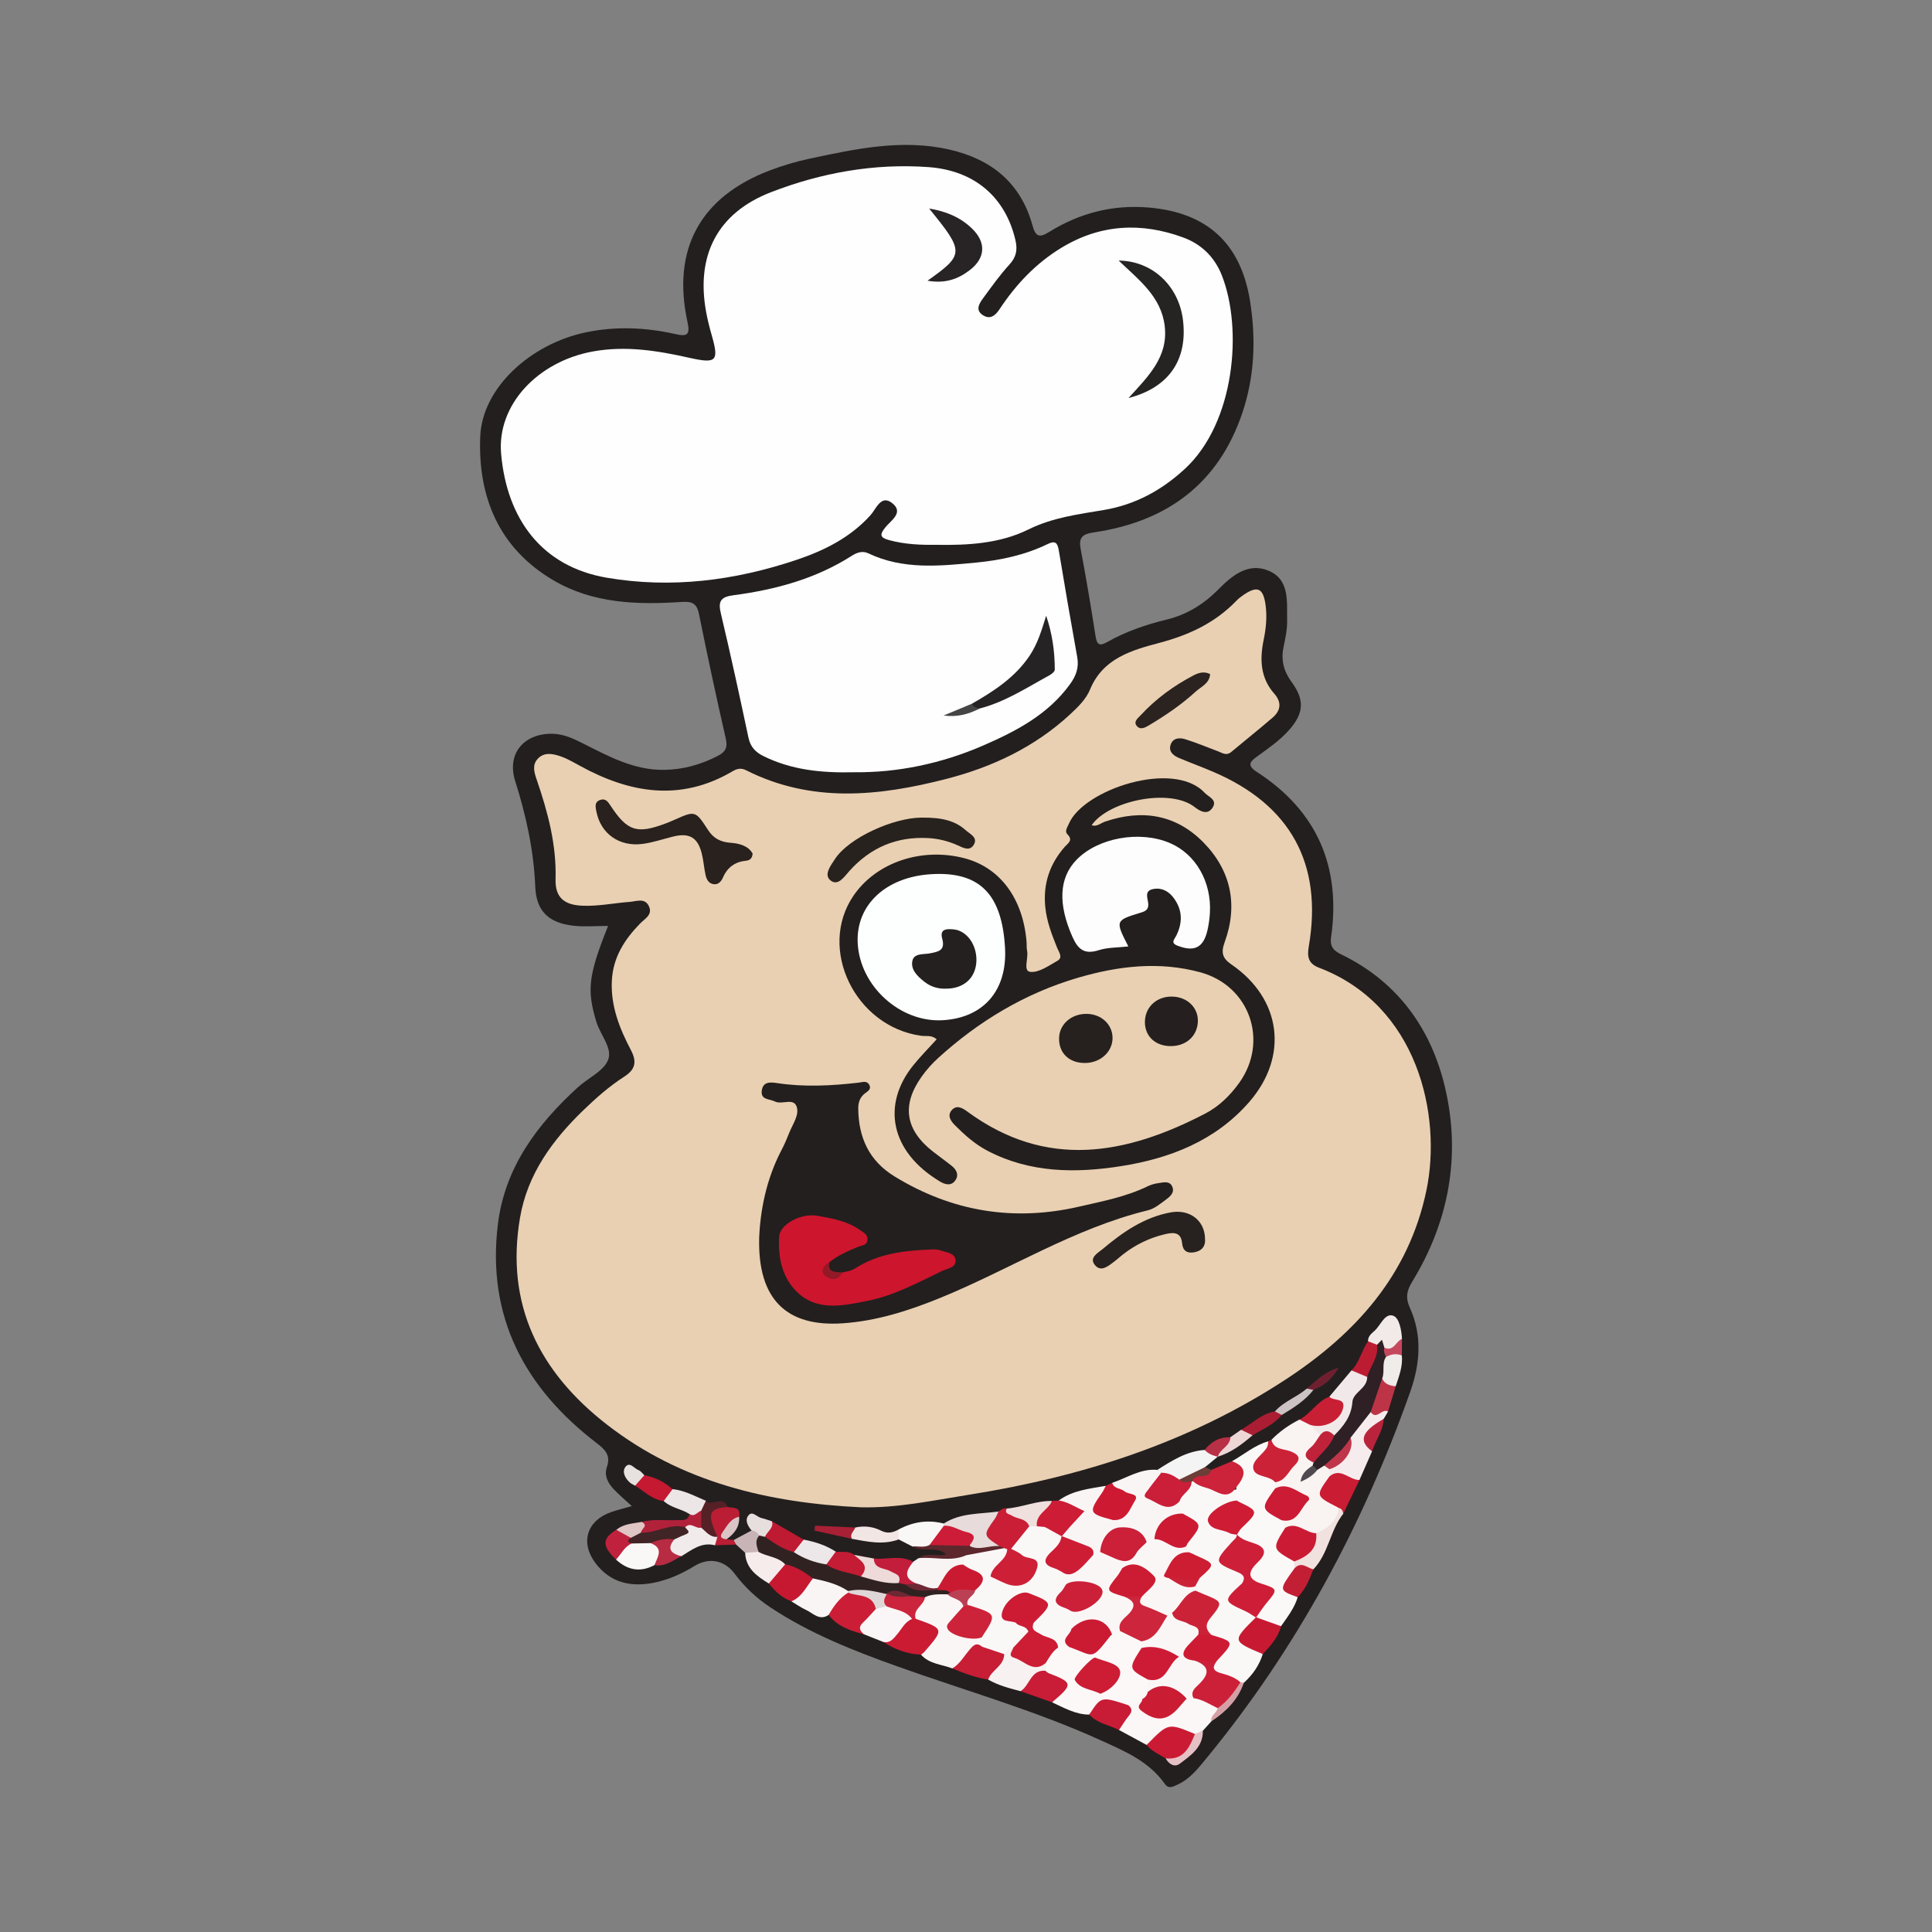 <?xml version="1.0" encoding="utf-8"?>
<!-- Generator: Adobe Illustrator 17.0.0, SVG Export Plug-In . SVG Version: 6.00 Build 0)  -->
<!DOCTYPE svg PUBLIC "-//W3C//DTD SVG 1.1//EN" "http://www.w3.org/Graphics/SVG/1.1/DTD/svg11.dtd">
<svg version="1.1" id="Layer_1" xmlns="http://www.w3.org/2000/svg" xmlns:xlink="http://www.w3.org/1999/xlink" x="0px" y="0px"
	 width="200px" height="200px" viewBox="0 0 200 200" enable-background="new 0 0 200 200" xml:space="preserve">

<rect x="0" y="0" width="200" height="200" fill="#808080" stroke="none"/>

<g>
	<path fill="#231F1F" d="M65.4,155.909c-0.796-0.739-1.381-1.224-1.895-1.775c-0.585-0.626-0.98-1.394-0.681-2.257
		c0.404-1.167-0.112-1.766-1.009-2.451c-7.475-5.707-11.443-13.073-10.276-22.674c0.714-5.878,4.043-10.33,8.281-14.196
		c1.05-0.958,2.636-1.648,3.123-2.817c0.504-1.209-0.795-2.595-1.203-3.942c-0.997-3.291-0.858-4.781,1.21-9.947
		c-1.24,0-2.434,0.11-3.6-0.022c-2.539-0.287-3.837-1.498-3.94-4.03c-0.154-3.771-0.947-7.371-2.079-10.952
		c-0.887-2.807,0.865-4.909,3.813-4.888c1.2,0.009,2.221,0.505,3.256,1.026c2.645,1.332,5.249,2.757,8.361,2.711
		c1.975-0.029,3.774-0.541,5.516-1.429c0.816-0.416,1.072-0.861,0.856-1.808c-0.979-4.279-1.899-8.572-2.769-12.875
		c-0.225-1.112-0.7-1.345-1.802-1.271c-4.592,0.309-9.179,0.168-13.276-2.241c-5.643-3.319-7.828-8.643-7.572-14.892
		c0.205-5.006,5.186-9.596,10.999-10.789c3.064-0.628,6.126-0.498,9.155,0.183c1.283,0.288,1.596,0.125,1.292-1.285
		c-1.619-7.51,1.344-12.911,8.521-15.644c1.329-0.506,2.71-0.917,4.1-1.213c4.782-1.02,9.574-2.069,14.497-0.948
		c4.364,0.994,7.411,3.466,8.616,7.888c0.31,1.138,0.72,1.255,1.69,0.653c3.168-1.968,6.612-2.864,10.364-2.538
		c6.038,0.524,9.515,3.728,10.462,9.711c0.619,3.911,0.465,7.788-0.804,11.55c-2.488,7.376-7.861,11.268-15.39,12.367
		c-1.25,0.182-1.564,0.579-1.336,1.775c0.564,2.964,1.06,5.942,1.525,8.924c0.14,0.897,0.367,1.132,1.232,0.641
		c1.919-1.09,3.996-1.794,6.139-2.317c2.081-0.508,3.832-1.584,5.335-3.109c1.431-1.451,3.103-2.828,5.209-1.95
		c2.233,0.931,1.881,3.249,1.924,5.189c0.02,0.92-0.2,1.854-0.382,2.767c-0.264,1.329,0.045,2.479,0.842,3.563
		c1.373,1.867,1.274,3.253-0.277,4.995c-0.959,1.077-2.142,1.884-3.297,2.721c-0.773,0.56-1.05,0.932,0,1.612
		c6.22,4.03,8.7,9.804,7.665,17.087c-0.158,1.11,0.374,1.459,1.161,1.845c5.789,2.839,9.227,7.706,10.639,13.741
		c1.647,7.04,0.405,13.858-3.408,20.089c-0.572,0.935-0.705,1.663-0.232,2.708c1.292,2.855,1.053,5.799,0.034,8.678
		c-4.895,13.827-11.75,26.57-21.087,37.929c-0.868,1.056-1.714,2.162-3.017,2.746c-0.442,0.198-0.899,0.493-1.308-0.088
		c-1.664-2.365-4.245-3.423-6.726-4.548c-6.758-3.066-13.903-5.088-20.875-7.578c-4.606-1.644-9.147-3.428-13.252-6.155
		c-1.435-0.954-2.659-2.114-3.69-3.49c-1.034-1.38-2.635-1.701-4.152-0.771c-1.326,0.813-2.728,1.442-4.244,1.736
		c-2.379,0.461-4.497-0.027-6.02-2.073c-1.571-2.112-0.855-4.378,1.632-5.245C63.862,156.32,64.497,156.169,65.4,155.909z"/>
	<path fill="#E9D0B2" d="M89.157,156.037c-9.551-0.448-18.594-2.564-26.322-8.559c-6.984-5.419-10.544-12.41-9.002-21.425
		c0.772-4.514,3.364-8.047,6.588-11.154c1.305-1.257,2.667-2.459,4.195-3.442c1.119-0.72,1.356-1.491,0.7-2.742
		c-1.175-2.24-2.114-4.571-1.977-7.21c0.126-2.416,1.316-4.25,2.923-5.902c0.481-0.495,1.289-0.879,0.938-1.732
		c-0.402-0.977-1.312-0.561-2.032-0.507c-1.64,0.123-3.261,0.468-4.92,0.393c-1.86-0.084-2.791-0.867-2.737-2.746
		c0.103-3.589-0.806-6.953-1.948-10.29c-0.252-0.735-0.51-1.521,0.11-2.179c0.665-0.707,1.541-0.52,2.317-0.261
		c0.719,0.24,1.39,0.639,2.061,1.006c5.174,2.837,10.413,3.722,15.791,0.551c0.461-0.272,0.882-0.361,1.389-0.105
		c6.768,3.421,13.732,2.699,20.72,0.903c4.796-1.233,9.177-3.305,12.851-6.711c0.813-0.753,1.63-1.557,2.044-2.559
		c1.341-3.244,4.352-4.067,7.21-4.828c3.07-0.817,5.758-2.08,7.955-4.369c0.189-0.197,0.409-0.367,0.633-0.524
		c1.509-1.057,2.122-0.803,2.367,0.987c0.166,1.211,0.05,2.406-0.197,3.599c-0.416,2.013-0.352,3.941,1.107,5.59
		c0.77,0.87,0.668,1.729-0.166,2.451c-1.409,1.221-2.874,2.378-4.303,3.576c-0.499,0.419-0.921,0.093-1.37-0.076
		c-1.127-0.425-2.242-0.893-3.39-1.25c-0.587-0.183-1.291-0.134-1.517,0.589c-0.223,0.716,0.308,1.117,0.9,1.365
		c1.163,0.487,2.347,0.925,3.507,1.419c8.006,3.414,11.372,9.527,9.903,18.076c-0.186,1.08-0.049,1.786,1.064,2.209
		c10.205,3.883,12.739,15.255,11.111,23.053c-1.829,8.758-7.333,14.828-14.534,19.548c-9.998,6.553-21.128,10.1-32.854,11.958
		C96.591,155.321,92.933,156.119,89.157,156.037z"/>
	<path fill="#FEFEFE" d="M96.938,56.4c-1.65,0.021-3.283-0.047-4.896-0.486c-0.942-0.256-1.005-0.548-0.41-1.3
		c0.577-0.729,1.988-1.552,0.715-2.542c-1.151-0.895-1.64,0.601-2.236,1.261c-2.095,2.32-4.77,3.654-7.661,4.625
		c-6.396,2.15-12.957,2.983-19.628,1.848c-6.752-1.149-10.354-6.104-10.947-12.829c-0.447-5.071,3.8-9.574,9.543-10.602
		c3.383-0.606,6.665-0.071,9.946,0.665c2.816,0.631,3.084,0.352,2.309-2.354c-0.226-0.789-0.428-1.588-0.576-2.394
		c-1.071-5.844,1.163-10.248,6.713-12.395c5.206-2.015,10.677-3.002,16.29-2.599c4.813,0.345,7.984,3.136,9.015,7.553
		c0.235,1.007,0.096,1.754-0.626,2.542c-0.997,1.088-1.859,2.304-2.732,3.499c-0.385,0.528-0.813,1.192-0.036,1.716
		c0.783,0.528,1.329,0.039,1.763-0.617c1.688-2.55,3.743-4.729,6.374-6.331c4.04-2.461,8.289-2.679,12.649-1.068
		c1.873,0.692,3.235,2.023,3.983,3.931c2.174,5.548,1.335,15.221-3.808,19.991c-2.408,2.233-5.163,3.73-8.38,4.274
		c-2.685,0.454-5.323,0.776-7.867,2.033C103.516,56.265,100.205,56.459,96.938,56.4z"/>
	<path fill="#FEFEFE" d="M88.392,79.943c-3.375,0.083-6.453-0.241-9.346-1.664c-0.856-0.421-1.364-0.965-1.569-1.932
		c-0.908-4.288-1.839-8.572-2.853-12.836c-0.306-1.286-0.017-1.719,1.32-1.895c4.324-0.569,8.488-1.694,12.222-4.075
		c0.52-0.332,1.101-0.556,1.714-0.264c3.594,1.715,7.37,1.324,11.138,0.964c2.579-0.246,5.096-0.783,7.443-1.925
		c0.833-0.405,1.025-0.069,1.152,0.7c0.608,3.677,1.243,7.35,1.903,11.017c0.19,1.057-0.112,1.907-0.722,2.757
		c-2.277,3.169-5.586,4.894-9.016,6.385C97.456,79.054,92.908,79.995,88.392,79.943z"/>
	<path fill="#FAF8F7" d="M130.721,171.228c-0.366,1.182-1.054,2.152-1.961,2.977c-0.128,0.105-0.275,0.152-0.44,0.141
		c-0.73-0.208-1.383-0.603-2.093-0.864c-0.944-0.347-1.132-0.922-0.467-1.718c1.048-1.477,1.048-1.477-0.466-2.347
		c-0.656-0.505-0.921-1.187-0.374-1.836c1.038-1.231,0.649-1.875-0.732-2.275c-0.263-0.076-0.471-0.267-0.607-0.518
		c-0.055-0.149-0.081-0.302-0.083-0.461c0.033-0.402,0.194-0.757,0.397-1.096c1.66-1.571-0.37-1.695-0.943-2.389
		c-0.215-0.234-0.366-0.497-0.38-0.823c0.012-0.162,0.041-0.326,0.128-0.463c1.018-1.617,1.019-1.616-0.484-2.741
		c-0.328-0.379-0.467-0.817-0.407-1.316c0.217-0.875,0.805-1.495,1.441-2.081c0.132-0.087,0.278-0.132,0.436-0.138
		c1.473,0.453,2.904,1.121,4.514,0.891c0.206,0.374,0.206,0.753,0.03,1.137c-0.534,0.633-1.485,0.51-2.038,1.212
		c-0.598,0.758-0.619,1.165,0.352,1.495c0.505,0.172,1.05,0.254,1.505,0.566c0.102,0.118,0.163,0.254,0.188,0.407
		c-0.023,0.668-0.514,1.059-0.916,1.488c-0.8,0.852-0.635,1.375,0.465,1.748c0.818,0.277,1.806,0.554,1.074,1.801
		c-1.333,1.537-1.334,1.538,0.52,2.528c0.294,0.157,0.563,0.34,0.736,0.637c0.05,0.147,0.059,0.297,0.029,0.45
		c-0.082,0.204-0.209,0.379-0.35,0.545c-1.197,1.405-1.196,1.405,0.423,2.433C130.449,170.766,130.644,170.948,130.721,171.228z"/>
	<path fill="#FBF9F8" d="M128.036,158.838l0.016,0.035c-0.145-0.183-0.22-0.448-0.05-0.574c1.321-0.982,1.164-1.96,0.043-2.964
		c-0.022-0.46-0.044-0.92-0.066-1.38c0.135-0.943,0.177-1.871-0.442-2.691c1.25-0.695,2.348-1.664,3.759-2.065
		c0.531,0.662-0.05,1.13-0.368,1.535c-0.729,0.928-0.628,1.503,0.52,1.877c0.358,0.117,0.649,0.378,0.792,0.758
		c0.071,0.225,0.083,0.454,0.045,0.686c-0.1,0.195,0.069-0.036-0.04,0.155c-1.021,1.801-1.021,1.801,0.653,2.976
		c0.188,0.256,0.316,0.538,0.355,0.856c-1.035,1.548-0.595,2.7,0.958,3.552c0.074,0.223,0.089,0.45,0.057,0.681
		c-0.04,0.208-0.086,0.431-0.225,0.585c-0.85,0.946-0.692,1.76,0.296,2.48c-0.344,1.135-1.065,2.054-1.729,3.005
		c-1.033,0.166-1.935-0.036-2.593-0.924l0.008,0.034c-0.322-0.798,0.323-1.194,0.733-1.65c0.739-0.821,0.546-1.316-0.46-1.607
		c-1.16-0.511-1.479-1.301-0.652-2.326c0.838-1.039,0.566-1.649-0.619-2.041C128.542,159.669,128.133,159.401,128.036,158.838z"/>
	<path fill="#FBF8F7" d="M112.761,177.495c-1.425,0-2.616-0.712-3.856-1.273c1.288-1.531,0.522-2.515-0.889-3.328
		c-0.073-0.239-0.079-0.48-0.033-0.725c0.302-0.805,0.703-1.529,1.549-1.888c0.316-0.097,0.642-0.119,0.97-0.115
		c0.216,0.033-0.033-0.081,0.159,0.011c1.806,0.86,3.214,0.342,4.331-1.225c0.287-0.169,0.589-0.288,0.924-0.317
		c0.932,0.115,1.8,0.368,2.434,1.128c0.098,0.229,0.13,0.469,0.11,0.717c-0.883,1.344-0.873,2.525,0.637,3.43
		c0.118,0.403,0.118,0.809,0.029,1.217c-0.112,0.424-0.377,0.738-0.717,0.998c-0.467,0.324-0.928,0.663-1.528,0.692
		c-0.213-0.044,0.038,0.084-0.157-0.007C115.238,176.115,113.884,176.125,112.761,177.495z"/>
	<path fill="#F9F5F5" d="M122.111,155.414c-0.052,0.466,0.09,0.882,0.327,1.274c-1.251,0.606-2.319,1.404-2.866,2.746
		c-0.214,0.246-0.462,0.41-0.809,0.325c-2.617-1.728-3.105-1.627-4.731,0.99c-0.225,0.233-0.479,0.396-0.823,0.341
		c-0.854-0.908-2.04-1.235-3.109-1.768c-0.121-0.093-0.212-0.21-0.276-0.348c0.03-0.485,0.411-0.774,0.641-1.149
		c1.068-1.246,1.068-1.247-0.407-2.063c-0.19-0.105-0.365-0.221-0.454-0.43c1.448-1.065,3.18-1.219,4.867-1.518
		c0.238,0.469-0.063,0.815-0.249,1.204c-0.199,0.416-1.069,0.804-0.297,1.309c0.645,0.422,1.421,0.861,2.234,0.133
		c0.949-0.849,0.927-1.222-0.169-1.855c-0.424-0.245-1.149-0.29-0.856-1.104c1.54-0.511,2.943-1.498,4.675-1.338
		c0.252,0.059,0.42,0.194,0.434,0.472c-0.03,0.218-0.134,0.41-0.213,0.612c-0.207,0.53-1.023,0.956-0.609,1.556
		c0.451,0.653,1.258,0.804,2.067,0.571C121.7,155.312,121.912,155.278,122.111,155.414z"/>
	<path fill="#F9F3F2" d="M133.047,158.156c-0.128-0.261-0.257-0.523-0.385-0.784c0.792-0.598,2.206-0.947,1.979-2.082
		c-0.226-1.133-1.761-0.742-2.637-1.212c-0.002-0.213-0.005-0.425-0.007-0.638c0.567-0.861,1.526-1.409,1.929-2.369
		c-0.494-1.025-2.53-0.21-2.31-2.019c0.845-0.87,1.826-1.552,2.905-2.099c0.428,0.079,0.897,0,1.259,0.332
		c0.394,0.344,0.883,0.601,1.058,1.147c0.115,0.616-0.218,1.064-0.617,1.44c-0.519,0.49-0.342,0.969-0.081,1.475
		c0.021,0.147,0.012,0.293-0.026,0.436c-0.078,0.216-0.3,0.34-0.369,0.564c0.127-0.167,0.291-0.297,0.443-0.442
		c0.235-0.23,0.512-0.364,0.841-0.386c0.361,0.007,0.633,0.157,0.792,0.489c0.087,0.231,0.106,0.47,0.072,0.713
		c-0.031,0.157-0.055,0.33-0.154,0.451c-0.849,1.043-0.878,1.875,0.557,2.395c0.247,0.09,0.404,0.342,0.5,0.604
		c-0.225,1.422-1.013,2.372-2.377,2.84C135.233,158.977,134.198,158.34,133.047,158.156z"/>
	<path fill="#F9F6F5" d="M98.59,172.715c-1.103-0.427-2.385-0.445-3.246-1.423c0.004-0.055,0.006-0.11,0.012-0.164
		c0.105-0.91,1.414-1.304,1.16-2.238c-0.224-0.824-1.499-0.587-1.95-1.357c-0.311-1.113,0.542-1.695,1.096-2.415
		c0.674-0.507,1.423-0.638,2.237-0.445c0.755,0.336,1.618,0.533,1.921,1.463c-0.001,0.221-0.052,0.432-0.16,0.626
		c-1.11,1.997-0.964,2.291,1.32,2.631c0.267,0.04,0.548,0.01,0.781,0.187c0.192,0.285,0.196,0.583,0.057,0.89
		c-0.709,0.375-1.428,0.709-1.88,1.45C99.654,172.385,99.196,172.715,98.59,172.715z"/>
	<path fill="#FAF7F6" d="M116.794,176.518c0.486-0.213,0.972-0.425,1.458-0.638c0.915,1.826,2.079,2.06,3.424,0.687
		c0.338-0.345,0.656-0.711,1.097-0.938c0.228-0.098,0.465-0.146,0.712-0.158c1.044,0.07,1.962,0.41,2.644,1.247
		c0.147,0.685-0.552,0.952-0.73,1.477c-0.293,0.323-0.585,0.647-0.878,0.97c-0.286,0.129-0.414,0.479-0.75,0.539
		c-0.214,0.037-0.455,0.074-0.634-0.038c-1.468-0.911-2.705-0.78-3.699,0.732c-0.144,0.219-0.454,0.273-0.739,0.238
		c-0.953-0.516-1.907-1.032-2.86-1.548C115.643,178.041,116.671,177.447,116.794,176.518z"/>
	<path fill="#F9F5F5" d="M85.784,167.175c-0.954,0.644-1.605-0.173-2.338-0.511c-0.533-0.246-1.019-0.593-1.526-0.895
		c0.617-1.02,1.335-1.951,2.325-2.644c1.353,0.007,2.565,0.401,3.591,1.306c0.08,0.14,0.113,0.292,0.101,0.453
		C87.328,165.748,86.737,166.632,85.784,167.175z"/>
	<path fill="#F6ECED" d="M137.632,152.831c-0.007-0.247-0.013-0.493-0.02-0.74c0.864-1.009,2.229-1.709,2.066-3.351
		c0.292-1.203,1.11-2.013,2.047-2.734c0.65,0.108,1.353-0.63,1.965,0.118c-0.149,0.252-0.299,0.503-0.448,0.755
		c-0.319,0.285-0.474,0.713-0.806,0.977c-0.858,0.683-0.81,1.499-0.401,2.385c-0.435,0.989-0.869,1.978-1.304,2.967
		C139.647,153.503,138.681,152.828,137.632,152.831z"/>
	<path fill="#CA1B33" d="M94.791,167.576c2.955,1.048,2.956,1.048,0.917,3.409c-0.102,0.118-0.242,0.205-0.364,0.306
		c-1.425-0.068-2.715-0.534-3.9-1.315c1.086-0.729,1.569-2.14,2.916-2.576C94.52,167.419,94.665,167.475,94.791,167.576z"/>
	<path fill="#CB1E36" d="M85.784,167.175c0.519-0.904,1.111-1.745,2.021-2.305c1.426-0.345,2.54,0.007,3.181,1.419
		c-0.17,1.148-1.637,1.603-1.552,2.891C88.046,168.823,86.704,168.383,85.784,167.175z"/>
	<path fill="#FAF6F7" d="M89.434,169.181c-0.418-0.363-0.613-0.722-0.111-1.197c0.474-0.448,0.898-0.948,1.344-1.425
		c0.372-0.2,0.613-0.644,1.115-0.604c1.015,0.326,2.318,0.19,2.637,1.637c-0.749,0.297-1.062,1.021-1.54,1.582
		c-0.382,0.448-0.724,0.951-1.435,0.803C90.774,169.711,90.104,169.446,89.434,169.181z"/>
	<path fill="#F7F1F1" d="M108.243,172.167c-0.004,0.263-0.009,0.525-0.013,0.788c-0.917,0.636-1.438,1.756-2.582,2.115
		c-1.154-0.303-2.311-0.595-3.356-1.202c-0.083-1.236,1.066-1.819,1.478-2.794c0.278-0.389,0.542-0.808,1.135-0.617
		C105.554,171.932,106.914,172.019,108.243,172.167z"/>
	<path fill="#CB1B34" d="M118.7,180.637c0.037-0.04,0.073-0.081,0.111-0.119c2.138-2.16,2.138-2.16,4.888-1.015
		c0.143,1.882-1.335,3.106-3.04,2.518C119.983,181.592,119.221,181.286,118.7,180.637z"/>
	<path fill="#CB2238" d="M131.616,149.052c0.255,1.035,1.248,0.914,1.952,1.181c0.893,0.339,1.168,0.765,0.435,1.474
		c-0.634,0.613-0.942,1.617-2.006,1.732c-0.611-0.741-2.066-0.478-2.251-1.385c-0.178-0.869,0.977-1.449,1.419-2.239
		c0.098-0.175,0.089-0.411,0.13-0.618C131.402,149.149,131.509,149.101,131.616,149.052z"/>
	<path fill="#F1E9E9" d="M136.665,148.554c-0.346-0.351-0.692-0.701-1.038-1.052c0.203-0.226,0.472-0.248,0.742-0.207
		c1.009,0.152,1.449-0.586,1.89-1.251c0.507-0.765-0.545-0.917-0.648-1.457c0.765-0.909,1.53-1.817,2.295-2.726
		c0.719-0.1,1.372-0.022,1.8,0.665c0.036,0.102,0.109,0.248,0.06,0.309c-1.404,1.744-1.235,4.38-3.263,5.768
		C137.888,148.727,137.276,148.667,136.665,148.554z"/>
	<path fill="#C71D35" d="M103.954,171.233c-0.009,1.222-1.309,1.63-1.662,2.635c-1.293-0.202-2.509-0.65-3.705-1.153
		c0.776-0.465,1.2-1.257,1.764-1.913c0.385-0.448,0.714-0.847,1.313-0.335C102.647,170.067,103.355,170.487,103.954,171.233z"/>
	<path fill="#C91E35" d="M103.357,156.472c0.266-0.163,0.5-0.414,0.861-0.311c0.764,0.721,2.235,0.477,2.526,1.848
		c-0.335,1.058-1.012,1.849-1.923,2.457c-0.141,0.062-0.289,0.101-0.442,0.119c-0.153,0.005-0.305-0.011-0.455-0.045
		c-0.366-0.106-0.732-0.216-1.077-0.387C101.094,158.88,101.189,158.196,103.357,156.472z"/>
	<path fill="#F8F4F3" d="M94.534,161.675c0.183-0.125,0.366-0.25,0.549-0.374c1.588-0.3,3.237,0.09,4.805-0.431
		c0.468,0.395,0.154,0.762-0.038,1.135c-1.245,0.53-1.797,1.858-2.914,2.541c-0.798,0.217-1.547,0.101-2.255-0.32
		C93.204,163.008,93.193,162.807,94.534,161.675z"/>
	<path fill="#CD1A32" d="M115.134,153.5c0.187,0.654,0.898,0.545,1.291,0.889c0.379,0.332,1.553,0.197,1.066,0.962
		c-0.516,0.81-0.858,2.118-2.282,2.003c-0.053-0.004-0.104-0.032-0.157-0.046c-2.33-0.613-2.383-0.77-0.972-2.776
		c0.156-0.222,0.262-0.479,0.391-0.719C114.692,153.709,114.913,153.605,115.134,153.5z"/>
	<path fill="#CC223A" d="M127.536,151.264c1.727,0.637,1.315,1.626,0.442,2.691c-0.937,1.457-1.967,0.402-2.964,0.105
		c-0.568-0.169-1.146-0.327-1.571-0.787c0.143-1.262,1.395-0.577,1.952-1.113C126.109,151.861,126.823,151.562,127.536,151.264z"/>
	<path fill="#CA1C33" d="M137.632,152.831c1.166-0.967,2.05,0.407,3.101,0.376c-0.56,1.163-1.119,2.326-1.677,3.488
		c-0.432,0.028-0.189-0.487-0.468-0.582c-0.046-0.03-0.089-0.065-0.138-0.09C136.172,154.855,136.172,154.856,137.632,152.831z"/>
	<path fill="#C71A32" d="M130.018,167.419c0.865,0.308,1.729,0.616,2.593,0.924c-0.305,1.175-1.088,2.036-1.89,2.885
		C127.526,169.883,127.526,169.883,130.018,167.419z"/>
	<path fill="#E7DBDB" d="M103.357,156.472c-0.116,0.243-0.2,0.509-0.354,0.725c-1.242,1.739-1.246,1.736,0.441,2.855
		c-0.898,0.575-1.888,0.581-2.895,0.467c-0.279-1.58-1.609-1.919-2.832-2.385c-0.099-0.135-0.105-0.274-0.019-0.418
		C99.429,156.594,101.439,156.74,103.357,156.472z"/>
	<path fill="#C71831" d="M84.154,163.394c-0.681,0.851-1.124,1.926-2.234,2.374c-0.97-0.368-1.697-1.045-2.33-1.841
		c0.069-1.122,0.822-1.717,1.704-2.215C82.523,161.803,83.647,162.074,84.154,163.394z"/>
	<path fill="#C91C36" d="M105.648,175.07c0.961-0.582,1.041-2.24,2.582-2.115c0.074,0.073,0.135,0.182,0.223,0.215
		c2.648,0.995,2.677,1.187,0.451,3.052C107.819,175.838,106.734,175.454,105.648,175.07z"/>
	<path fill="#F5F4F4" d="M120.209,152.462c-0.133-0.1-0.267-0.2-0.4-0.3c1.516-0.964,3.029-1.935,4.896-2.064
		c0.487-0.017,0.889,0.18,1.241,0.499c0.039,0.066,0.077,0.132,0.115,0.199c-0.433,0.357-0.866,0.714-1.3,1.071
		c-0.818,0.602-1.501,1.444-2.632,1.499C121.428,153.197,120.739,152.998,120.209,152.462z"/>
	<path fill="#CD1C35" d="M109.603,155.331c0.934,0.135,1.682,0.666,2.657,1.1c-0.589,0.637-1.059,1.145-1.53,1.653
		c-0.712,0.366-1.476,0.436-2.259,0.4c-0.384,0.005-0.752-0.065-1.092-0.25c-0.954-1.722,0.621-2.107,1.513-2.854
		C109.129,155.364,109.366,155.348,109.603,155.331z"/>
	<path fill="#F9F8F7" d="M67.752,162.022c-1.469,0.777-2.789,0.53-3.985-0.577c0.094-1.09,0.798-1.661,1.734-2.038
		c0.61-0.169,1.218-0.162,1.826,0.013C68.885,160.372,68.943,160.731,67.752,162.022z"/>
	<path fill="#C81C36" d="M116.794,176.518c0.438,0.341,0.409,0.677,0.065,1.097c-0.378,0.461-0.683,0.981-1.02,1.475
		c-1.028-0.528-2.249-0.683-3.078-1.595C113.988,175.6,113.988,175.6,116.794,176.518z"/>
	<path fill="#FAF8F6" d="M97.698,157.716c-0.024,0.078-0.022,0.156,0.005,0.233c-0.064,1.164-0.809,1.778-1.781,2.209
		c-0.498-0.006-1.002,0.086-1.493-0.076c-0.465-0.24-0.931-0.48-1.396-0.72c-0.249-0.344-0.144-0.69-0.004-1.036
		C94.509,157.536,96.06,157.296,97.698,157.716z"/>
	<path fill="#C81F35" d="M137.611,144.587c0.418,0.475,1.672,0.077,1.432,1.156c-0.308,1.39-1.999,2.181-3.416,1.76
		c-0.37-0.182-0.741-0.365-1.109-0.548C135.696,146.354,136.344,145.066,137.611,144.587z"/>
	<path fill="#F1EBEC" d="M74.008,159.967c-1.403-0.364-2.406,0.493-3.478,1.139c-1.216-0.009-1.692-0.503-1.114-1.692
		c0.381-0.622,1.319-0.738,1.453-1.591c0.706-0.676,1.288-0.062,1.908,0.179c0.514,0.356,1.116,0.567,1.601,0.973
		C74.602,159.435,74.428,159.747,74.008,159.967z"/>
	<path fill="#F7ECEC" d="M81.282,161.937c-0.564,0.664-1.129,1.327-1.693,1.991c-1.217-0.754-2.385-1.547-2.451-3.187
		c0.369-0.53,0.909-0.444,1.438-0.404C79.528,160.784,80.902,160.522,81.282,161.937z"/>
	<path fill="#F1E1DF" d="M138.588,156.113c0.345,0.042,0.407,0.312,0.468,0.583c-1.377,1.739-1.524,4.141-3.105,5.77
		c-0.662,0.182-1.307,0.041-1.951-0.102c-0.005-0.239-0.011-0.478-0.016-0.718c0.794-0.948,1.88-1.67,2.269-2.932
		C137.459,158.232,138.403,157.514,138.588,156.113z"/>
	<path fill="#F2E9E9" d="M141.62,138.851c-0.021-0.495,0.324-0.786,0.643-1.06c0.664-0.57,1.077-1.896,1.966-1.586
		c0.621,0.217,0.855,1.478,0.903,2.396c-0.355,0.756-0.779,1.407-1.784,1.161c-0.285-0.152-0.497-0.479-0.894-0.38
		C142.087,139.343,141.766,139.232,141.62,138.851z"/>
	<path fill="#EDE6E6" d="M71.374,156.732c-0.843-0.541-1.91-0.637-2.67-1.345c-0.192-0.782,0.381-0.994,0.918-1.233
		c1.244,0.132,2.324,0.734,3.45,1.206c0.221,0.416,0.062,0.768-0.184,1.106C72.429,156.811,72.046,157.605,71.374,156.732z"/>
	<path fill="#5C282D" d="M94.43,160.083c0.598-0.044,1.216,0.162,1.793-0.145c1.381-0.545,2.755-0.731,4.108,0.084
		c1.029,0.543,2.07-0.069,3.108,0.03c0.185,0.069,0.364,0.138,0.544,0.207c-1.194,0.938-2.526,1.137-3.969,0.74
		c-1.606,0.721-3.292,0.128-4.932,0.302c0.88-0.646,1.916-0.12,2.86-0.397C96.921,159.986,95.504,160.749,94.43,160.083z"/>
	<path fill="#BA1D34" d="M74.008,159.967c0.087-0.293,0.173-0.585,0.26-0.878c-0.842-0.657-1.296-1.491-0.834-2.526
		c0.366-0.821,1.064-0.998,1.876-0.559c0.584,0.117,1.41-0.054,1.207,1.007c-0.428,0.782-1.432,1.242-1.302,2.335
		c0.247,0.025,0.493,0.05,0.74,0.075c0.248,0.071,0.323,0.232,0.249,0.472C75.471,159.918,74.739,159.943,74.008,159.967z"/>
	<path fill="#C31C34" d="M86.517,160.624c0.633,0.086,1.319-0.125,1.886,0.334c1.937,0.732,2.021,1.049,0.653,2.473
		c-1.315-0.182-2.682-0.228-3.631-1.377C85.427,161.301,85.618,160.692,86.517,160.624z"/>
	<path fill="#ECE7E8" d="M86.517,160.624c-0.324,0.442-0.647,0.884-0.971,1.325c-1.41,0.492-2.476-0.141-3.457-1.056
		c-0.13-0.868,0.411-1.247,1.106-1.513C84.374,159.603,85.502,159.961,86.517,160.624z"/>
	<path fill="#C21F35" d="M133.999,162.364c0.693-0.769,1.309-0.069,1.952,0.102c-0.391,1.04-0.809,2.064-1.611,2.873
		C132.363,164.629,132.363,164.629,133.999,162.364z"/>
	<path fill="#BE1A32" d="M83.195,159.38c-0.339,0.432-0.677,0.863-1.016,1.295c-1.481,0.448-2.243-0.597-3.083-1.482
		c-0.072-0.734,0.315-1.248,0.82-1.704C81.009,158.118,82.102,158.749,83.195,159.38z"/>
	<path fill="#EDDAD9" d="M89.116,163.19c0.993-1.136-0.032-1.629-0.712-2.232c0.683,0.126,1.366,0.251,2.049,0.377
		c0.647,0.494,1.473,0.645,2.13,1.122c0.621,0.451,1.083,0.931,0.411,1.693C91.566,164.375,90.211,164.306,89.116,163.19z"/>
	<path fill="#C21D3A" d="M93.031,163.868c0.333-0.846-0.354-0.929-0.855-1.214c-0.628-0.358-1.675-0.202-1.723-1.32
		c1.357,0.146,2.772-0.401,4.08,0.341c-0.674,0.845-1.097,1.658,0.291,2.236c-0.262,0.376-0.647,0.433-1.063,0.412
		C93.455,164.273,93.179,164.172,93.031,163.868z"/>
	<path fill="#EFE0DE" d="M108.892,155.38c-0.37,0.961-1.716,1.341-1.555,2.618c-0.262,0.229-0.525,0.229-0.791,0.007
		c-0.31-0.85-1.222-0.729-1.818-1.12c-0.279-0.183-0.788-0.164-0.508-0.724C105.8,156.041,107.285,155.347,108.892,155.38z"/>
	<path fill="#F2E6E5" d="M93.029,158.327c0.002,0.345,0.003,0.691,0.004,1.036c-1.625,0.591-3.237,0.231-4.849-0.065
		c-0.471-0.569-0.051-0.868,0.355-1.17c0.929-0.205,1.84-0.097,2.671,0.327C91.88,158.796,92.444,158.656,93.029,158.327z"/>
	<path fill="#C51831" d="M69.621,154.154c-0.306,0.411-0.612,0.822-0.917,1.233c-1.197-0.138-1.999-1.013-2.962-1.588
		c0.033-0.615,0.182-1.128,0.959-1.083C67.816,152.909,68.778,153.412,69.621,154.154z"/>
	<path fill="#B2213A" d="M71.374,156.732c0.537,0.342,0.816-0.216,1.216-0.35c0.577,0.588,0.584,1.175-0.004,1.761
		c-0.555,0.152-1.084-0.638-1.651-0.045c-1.421,0.362-2.792,0.98-4.311,0.842c-0.675-0.381-0.237-0.914-0.189-1.394
		c1.21-0.323,2.446-0.126,3.669-0.184C70.615,157.338,71.23,157.504,71.374,156.732z"/>
	<path fill="#BE3447" d="M143.691,146.125c-0.611-0.398-1.173,0.933-1.798,0.052c-0.165-1.377,0.206-2.601,1.051-3.689
		c0.741-0.007,1.078,0.598,1.538,1.018C144.218,144.379,143.954,145.252,143.691,146.125z"/>
	<path fill="#EFECEA" d="M144.482,143.506c-0.588-0.054-1.123-0.203-1.403-0.798c-0.458-0.798-0.406-1.565,0.142-2.302
		c0.612-0.455,1.232-0.77,1.899-0.091C145.232,141.443,144.825,142.468,144.482,143.506z"/>
	<path fill="#BB1C32" d="M141.62,138.851c0.31,0.118,0.62,0.237,0.93,0.355c0.786,1.456,0.014,2.435-1.02,3.335
		c-0.541-0.227-1.082-0.454-1.624-0.68C140.748,141.012,140.945,139.795,141.62,138.851z"/>
	<path fill="#C0213D" d="M65.388,159.782c-0.764,0.336-1.08,1.108-1.62,1.662c-1.461-1.376-1.451-2.189,0.038-3.079
		c0.571,0.117,1.213,0.038,1.63,0.584C65.66,159.24,64.855,159.472,65.388,159.782z"/>
	<path fill="#552126" d="M72.586,158.142c0.002-0.587,0.003-1.175,0.004-1.761c0.16-0.34,0.321-0.68,0.481-1.02
		c0.623,0.64,1.803-0.651,2.238,0.645c-1.947,0.155-2.129,0.692-1.041,3.085C73.485,159.168,73.096,158.547,72.586,158.142z"/>
	<path fill="#B72C42" d="M69.799,159.362c-0.85,1.042-0.247,1.472,0.732,1.744c-0.888,0.427-1.689,1.11-2.779,0.916
		c0.307-0.839,1.021-1.752-0.41-2.278C68.04,158.835,68.859,158.704,69.799,159.362z"/>
	<path fill="#AA1D32" d="M132.686,146.476c-0.802,0.997-1.97,1.468-3.023,2.104c-0.554,0.136-1.013,0.076-1.191-0.571
		c1.163-0.643,2.117-1.674,3.506-1.9C132.334,146.001,132.546,146.17,132.686,146.476z"/>
	<path fill="#E7DFDD" d="M79.916,157.488c0.19,0.729-0.513,1.055-0.724,1.603c-0.192,0.148-0.404,0.153-0.626,0.085
		c-0.379-0.119-0.469-0.536-0.766-0.741c-0.399-0.482-0.738-1.094-0.295-1.592c0.4-0.451,0.865,0.204,1.319,0.303
		C79.195,157.227,79.552,157.371,79.916,157.488z"/>
	<path fill="#C8B4B7" d="M77.8,158.435c0.379,0.003,0.619,0.218,0.799,0.524c0.084,0.568,0.331,1.144-0.071,1.692
		c-0.464,0.03-0.927,0.059-1.39,0.09c-0.31-0.282-0.621-0.564-0.933-0.846c-0.084-0.158-0.167-0.316-0.25-0.473
		C76.569,159.093,77.184,158.764,77.8,158.435z"/>
	<path fill="#A82035" d="M88.54,158.127c-0.127,0.388-0.603,0.669-0.355,1.171c-1.286-0.283-2.573-0.566-3.859-0.849
		c0.013-0.17,0.026-0.34,0.039-0.51C85.756,158.002,87.148,158.065,88.54,158.127z"/>
	<path fill="#B9243C" d="M142.035,150.242c-1.443-1.084-1.096-2.051,1.207-3.362C143.177,148.121,142.397,149.106,142.035,150.242z"
		/>
	<path fill="#EED5D6" d="M128.472,148.009c0.397,0.19,0.794,0.379,1.191,0.57c-1.083,0.93-2.205,1.796-3.602,2.217
		c0,0,0.008,0.001,0.008,0.001c-0.177-1.063,0.818-1.371,1.295-2.012C127.734,148.526,128.103,148.268,128.472,148.009z"/>
	<path fill="#E5C0C5" d="M120.66,182.02c1.884,0.212,2.477-1.134,3.04-2.518c0.274-0.112,0.547-0.224,0.821-0.337
		c0.025,1.706-1.245,2.552-2.387,3.41C121.585,182.989,120.998,182.626,120.66,182.02z"/>
	<path fill="#CEC3C4" d="M132.686,146.476c-0.236-0.122-0.472-0.244-0.708-0.367c0.923-1.04,2.276-1.478,3.308-2.366
		c0.245-0.043,0.49-0.089,0.677,0.142C135.077,145.01,133.89,145.753,132.686,146.476z"/>
	<path fill="#B83045" d="M127.364,148.785c-0.017,0.938-1.083,1.2-1.295,2.012c-0.515-0.113-0.993-0.301-1.363-0.699
		C125.382,149.235,126.243,148.747,127.364,148.785z"/>
	<path fill="#DFC5C4" d="M65.306,159.197c-0.5-0.277-1-0.554-1.5-0.831c0.763-0.637,1.722-0.645,2.629-0.82
		c0.765,0.424-0.114,0.737-0.076,1.112C66.193,159.198,65.821,159.337,65.306,159.197z"/>
	<path fill="#E7E2E0" d="M66.701,152.716c-0.32,0.361-0.64,0.722-0.96,1.083c-0.184-0.111-0.392-0.196-0.55-0.337
		c-0.485-0.434-0.812-1.099-0.46-1.589c0.449-0.624,0.922,0.158,1.377,0.32C66.34,152.275,66.506,152.536,66.701,152.716z"/>
	<path fill="#6E2031" d="M135.963,143.885c-0.226-0.047-0.451-0.095-0.677-0.142c0.933-0.768,1.743-1.716,3.285-2.153
		C137.871,142.814,137.032,143.47,135.963,143.885z"/>
	<path fill="#D5A0A5" d="M125.399,178.195c-0.114-0.614,0.554-0.853,0.654-1.365c0.542-1.108,1.311-2.016,2.356-2.68
		c0.117,0.018,0.233,0.037,0.35,0.055C128.161,175.974,126.91,177.194,125.399,178.195z"/>
	<path fill="#DBC4C6" d="M75.214,159.346c-0.456-0.047-0.792-0.197-0.431-0.707c0.464-0.656,0.83-1.433,1.734-1.627
		C76.577,158.066,76.019,158.775,75.214,159.346z"/>
	<path fill="#C5475E" d="M145.12,140.315c-0.576-0.223-1.121-0.139-1.646,0.16c-0.426-0.257-0.653-0.548-0.161-0.959
		c0.971,0.422,1.185-0.665,1.819-0.914C145.128,139.173,145.124,139.744,145.12,140.315z"/>
	<path fill="#6D3D37" d="M122.08,153.171c0.894-0.435,1.788-0.87,2.682-1.304c0.211,0.097,0.423,0.195,0.634,0.293
		c-0.246,1.084-1.585,0.252-1.954,1.115c0.001-0.002,0.004,0.092,0.004,0.092l-0.091,0.023
		C122.851,153.777,122.388,153.927,122.08,153.171z"/>
	<path fill="#231F1E" d="M113.005,85.431c0.549,0.182,0.94-0.224,1.386-0.376c3.832-1.31,7.347-0.742,10.191,2.156
		c2.852,2.906,3.6,6.472,2.192,10.334c-0.398,1.092-0.222,1.663,0.711,2.302c5.17,3.548,5.948,9.512,1.83,14.236
		c-3.5,4.015-8.199,5.84-13.277,6.638c-4.709,0.739-9.423,0.71-13.829-1.603c-1.286-0.675-2.344-1.62-3.354-2.633
		c-0.453-0.454-0.826-1.023-0.313-1.582c0.524-0.571,1.133-0.176,1.622,0.184c8.158,5.985,16.383,4.466,24.604,0.189
		c1.419-0.738,2.573-1.865,3.517-3.182c3.081-4.303,1.095-10.042-4.019-11.439c-4.268-1.165-8.506-0.661-12.675,0.561
		c-5.471,1.604-10.24,4.472-14.448,8.288c-0.646,0.586-1.243,1.252-1.746,1.963c-2.084,2.945-1.68,5.497,1.177,7.738
		c0.648,0.508,1.323,0.98,1.963,1.497c0.464,0.375,0.744,0.89,0.39,1.443c-0.419,0.657-1.064,0.498-1.606,0.173
		c-5.194-3.106-6.056-7.988-2.773-12.046c0.749-0.925,1.592-1.774,2.416-2.684c-0.518-0.47-1.095-0.293-1.605-0.364
		c-6.846-0.955-10.749-9.028-7.003-14.506c2.351-3.438,7.012-5.02,11.446-3.885c3.692,0.945,6.083,4.133,6.465,8.622
		c0.028,0.328-0.008,0.667,0.059,0.986c0.157,0.757-0.442,2.073,0.322,2.165c0.887,0.108,1.924-0.642,2.823-1.15
		c0.593-0.335,0.148-0.887-0.026-1.318c-0.554-1.375-1.089-2.741-1.238-4.246c-0.235-2.386,0.449-4.439,2.013-6.226
		c0.334-0.381,0.91-0.668,0.275-1.307c-0.311-0.313,0.008-0.735,0.151-1.074c1.484-3.542,10.833-6.673,14.056-3.22
		c0.411,0.44,1.347,0.724,0.825,1.538c-0.548,0.855-1.362,0.326-1.871-0.068C121.11,81.563,114.758,82.88,113.005,85.431z"/>
	<path fill="#231F1E" d="M78.589,128.155c0.112-2.813,0.724-6.075,2.315-9.105c0.305-0.582,0.565-1.19,0.806-1.802
		c0.341-0.864,1.024-1.785,0.777-2.632c-0.303-1.041-1.532-0.211-2.278-0.594c-0.544-0.279-1.466-0.14-1.352-1.1
		c0.122-1.026,0.974-0.892,1.669-0.789c2.796,0.415,5.583,0.262,8.37-0.059c0.378-0.044,0.807-0.222,1.056,0.172
		c0.351,0.557-0.218,0.755-0.516,1.026c-0.442,0.402-0.594,0.895-0.59,1.473c0.023,3.008,1.117,5.424,3.764,7.043
		c5.952,3.64,12.319,4.686,19.115,3.119c2.403-0.554,4.835-1.011,7.081-2.103c0.34-0.166,0.724-0.275,1.1-0.326
		c0.525-0.071,1.179-0.282,1.453,0.376c0.259,0.621-0.264,1.038-0.691,1.354c-0.569,0.421-1.169,0.919-1.83,1.08
		c-7.706,1.877-14.383,6.178-21.633,9.121c-3.208,1.302-6.503,2.346-9.986,2.58C81.416,137.377,78.434,134.504,78.589,128.155z"/>
	<path fill="#28211D" d="M77.911,88.356c-0.036,0.557-0.339,0.71-0.673,0.743c-1.144,0.114-1.93,0.674-2.394,1.734
		c-0.178,0.406-0.48,0.783-1.003,0.692c-0.496-0.086-0.708-0.513-0.802-0.945c-0.163-0.748-0.212-1.523-0.402-2.263
		c-0.421-1.636-1.291-2.123-2.942-1.72c-1.064,0.259-2.113,0.628-3.191,0.766c-2.409,0.308-4.308-1.065-4.761-3.323
		c-0.098-0.487-0.241-1.023,0.41-1.238c0.516-0.17,0.775,0.181,1.036,0.578c1.751,2.671,2.735,2.986,5.705,1.868
		c0.307-0.116,0.611-0.241,0.911-0.375c2.17-0.964,2.18-0.972,3.504,1.065c0.554,0.853,1.286,1.231,2.315,1.307
		C76.513,87.311,77.443,87.537,77.911,88.356z"/>
	<path fill="#28221E" d="M95.377,84.639c2.122-0.025,3.49,0.312,4.606,1.316c0.444,0.4,1.317,0.749,0.788,1.548
		c-0.422,0.638-1.102,0.242-1.639,0.002c-0.963-0.43-1.953-0.684-3.012-0.745c-3.291-0.188-6.003,0.968-8.197,3.411
		c-0.528,0.587-1.167,1.599-1.95,0.969c-0.727-0.585,0.02-1.53,0.451-2.197C87.869,86.708,92.514,84.651,95.377,84.639z"/>
	<path fill="#27221F" d="M124.743,128.201c0.079,0.814-0.336,1.317-1.169,1.444c-0.716,0.109-1.135-0.182-1.207-0.965
		c-0.118-1.287-1.111-1.074-1.866-0.891c-1.557,0.376-2.987,1.083-4.261,2.074c-0.303,0.236-0.582,0.502-0.889,0.732
		c-0.615,0.461-1.375,1.133-2.006,0.364c-0.637-0.776,0.31-1.245,0.819-1.673c2.074-1.744,4.276-3.276,7.017-3.779
		C123.139,125.146,124.703,126.324,124.743,128.201z"/>
	<path fill="#26211F" d="M115.171,107.438c0.009,1.422-1.224,2.569-2.797,2.602c-1.658,0.034-2.763-0.994-2.74-2.55
		c0.021-1.447,1.244-2.538,2.839-2.535C113.991,104.959,115.162,106.036,115.171,107.438z"/>
	<path fill="#25201F" d="M124.003,105.739c-0.053,1.568-1.296,2.63-2.985,2.55c-1.553-0.074-2.569-1.145-2.494-2.63
		c0.076-1.495,1.29-2.547,2.876-2.491C122.93,103.222,124.05,104.329,124.003,105.739z"/>
	<path fill="#2B2320" d="M125.275,69.783c-0.073,0.981-0.941,1.302-1.515,1.827c-1.453,1.33-3.08,2.434-4.769,3.446
		c-0.428,0.257-0.946,0.56-1.327,0.076c-0.349-0.443,0.136-0.788,0.422-1.097c1.573-1.703,3.421-3.046,5.468-4.12
		C124.09,69.635,124.656,69.472,125.275,69.783z"/>
	<path fill="#262323" d="M116.825,41.203c2.058-2.263,4.118-4.249,3.747-7.438c-0.356-3.055-2.666-4.779-4.769-6.791
		c3.521,0.038,6.243,2.646,6.662,6.189C122.949,37.247,121.009,40.124,116.825,41.203z"/>
	<path fill="#282425" d="M96.017,29.059c3.829-2.713,3.828-2.981,0.164-7.473c1.743,0.286,3.225,0.897,4.442,2.073
		c1.481,1.431,1.407,3.047-0.236,4.307C99.194,28.882,97.856,29.383,96.017,29.059z"/>
	<path fill="#262324" d="M100.608,72.852c2.288-1.31,4.481-2.733,5.985-4.986c0.83-1.243,1.244-2.641,1.705-4.126
		c0.622,1.815,0.893,3.678,0.893,5.582c0,0.193-0.308,0.449-0.531,0.571c-2.35,1.283-4.605,2.769-7.241,3.45
		C100.962,73.489,100.566,73.533,100.608,72.852z"/>
	<path fill="#454445" d="M100.608,72.852c0.153,0.357,0.492,0.408,0.812,0.49c-1.147,0.595-2.36,0.923-3.738,0.726
		C98.657,73.663,99.633,73.257,100.608,72.852z"/>
	<path fill="#FBF6F6" d="M118.702,159.645c0.268-0.103,0.537-0.206,0.805-0.309c1.237-0.382,2.212,0.379,3.276,0.75
		c0.104,0.201,0.209,0.402,0.313,0.603c-0.585,0.795-2.179,0.883-1.692,2.42c0.666,0.598,1.607,0.618,2.318,1.114
		c0.008,0.146,0.015,0.291,0.023,0.437c-0.604,0.939-1.374,1.733-2.184,2.493c-0.259,0.197-0.541,0.329-0.874,0.325
		c-0.806-0.119-1.487-0.558-2.212-0.879c-0.597-0.264-0.965-0.684-0.562-1.384c0.332-0.594,1.269-1.032,0.979-1.741
		c-0.319-0.781-1.296-0.848-2.096-0.967c-0.212-0.031-0.432-0.014-0.645-0.065c-0.443-0.24-0.789-0.542-0.702-1.114
		C116.876,161.427,117.446,159.874,118.702,159.645z"/>
	<path fill="#CC2038" d="M128.409,174.15c-0.646,1.016-1.346,1.984-2.356,2.68c-0.816-0.386-1.572-0.916-2.497-1.039
		c-0.646-0.348-0.424-0.917-0.099-1.199c1.008-0.877,0.795-1.794,0.285-2.782c0.772-0.406,1.53-0.331,2.279,0.064
		c-0.483,0.609-0.605,1.065,0.365,1.331C127.1,173.399,127.835,173.623,128.409,174.15z"/>
	<path fill="#CD1F37" d="M128.036,158.838c0.451,0.517,1.101,0.697,1.701,0.894c1.342,0.441,1.44,1.053,0.454,2.006
		c-0.852,0.824-1.255,1.645,0.294,2.171c-0.636,0.581-1.27,0.585-1.902-0.007c0.364-0.6,0.175-0.887-0.473-1.157
		c-2.464-1.03-2.453-1.056-0.581-3.121C127.742,159.389,128.047,159.215,128.036,158.838z"/>
	<path fill="#CC2238" d="M121.337,166.957c0.867-0.699,1.196-1.962,2.409-2.296c0.293,0.125,0.585,0.255,0.881,0.375
		c1.968,0.8,2.001,0.826,0.666,2.468c-0.56,0.689-0.468,1.196,0.11,1.742c-0.362,0.373-0.787,0.353-1.233,0.201
		c-0.646-0.479-1.265-0.991-2.037-1.29C121.628,167.96,121.137,167.664,121.337,166.957z"/>
	<path fill="#CD1A33" d="M122.783,160.086c-1.289,0.609-2.113-0.813-3.276-0.75c0.098-1.568,1.362-2.71,2.931-2.648
		c2.063,1.127,2.061,1.126,0.576,2.976C122.915,159.787,122.859,159.944,122.783,160.086z"/>
	<path fill="#CE1C34" d="M128.044,155.335c0.044,0.031,0.084,0.07,0.131,0.093c2.144,1.033,2.141,1.03,0.324,2.785
		c-0.187,0.181-0.301,0.438-0.449,0.659c-0.264-0.053-0.563-0.044-0.786-0.17c-0.749-0.425-1.964-0.26-2.218-1.244
		C124.846,156.682,126.858,155.366,128.044,155.335z"/>
	<path fill="#CE1E37" d="M128.584,163.901c0.634,0.002,1.268,0.005,1.901,0.007c1.805,0.567,1.817,0.628,0.66,1.998
		c-0.409,0.485-0.748,1.03-1.119,1.547c-0.362-0.221-0.705-0.48-1.088-0.655C126.595,165.725,126.592,165.732,128.584,163.901z"/>
	<path fill="#CB1E38" d="M122.08,153.171c0.366,0.419,0.84,0.203,1.275,0.219c-0.016,0.92-1.024,1.231-1.244,2.025
		c-1.218,1.269-2.256,0.114-3.317-0.29c-0.589-0.224-0.146-0.621,0.05-0.891c0.437-0.604,0.908-1.183,1.365-1.772
		C120.931,152.439,121.519,152.77,122.08,153.171z"/>
	<path fill="#CE1B34" d="M124.04,169.223c0.455,0.008,0.909,0.015,1.364,0.023c2.396,0.722,2.396,0.722,0.617,2.628
		c-0.767,0.322-1.546-0.103-2.316,0.039c-1.312,0.135-1.779-0.341-1.301-1.397C122.712,169.834,123.123,169.18,124.04,169.223z"/>
	<path fill="#CD1D33" d="M120.966,163.356c-0.221-0.018-0.552-0.146-0.46-0.311c0.593-1.067,0.959-2.423,2.59-2.355
		c0.293,0.134,0.586,0.27,0.88,0.402c1.822,0.817,1.824,0.84,0.215,2.263C123.117,164.855,122.041,163.292,120.966,163.356z"/>
	<path fill="#CC2238" d="M120.966,163.356c1.075-0.334,2.151,0.766,3.226-0.001c-0.156,0.29-0.313,0.579-0.469,0.869
		C122.607,164.561,121.821,163.85,120.966,163.356z"/>
	<path fill="#CC1B34" d="M132.005,154.078c1.29-0.645,2.217,0.332,3.265,0.748c0.183,0.073,0.369,0.334,0.164,0.526
		c-0.839,0.785-1.101,2.376-2.771,2.02C130.487,156.193,130.487,156.193,132.005,154.078z"/>
	<path fill="#CB1B34" d="M136.251,158.714c0.167,1.692-0.921,2.412-2.269,2.932c-2.316-1.305-2.316-1.305-0.935-3.49
		C134.266,157.473,135.152,158.706,136.251,158.714z"/>
	<path fill="#FAF7F7" d="M106.546,158.005c0.264-0.002,0.527-0.005,0.791-0.007c0.277,0.025,0.555,0.05,0.832,0.075
		c0.615,0.262,1.438,0.147,1.742,0.968l-0.016-0.032c0.272,0.454,0.061,0.893-0.232,1.153c-1.217,1.08-0.505,1.777,0.417,2.463
		c0.209,0.414,0.272,0.87,0.371,1.315c-0.354,1.102-0.64,2.187,0.728,2.854c0.392,0.584,0.281,1.186,0.07,1.793
		c-0.282,0.609-0.439,1.256-0.558,1.914c-0.384,0.017-0.768,0.034-1.152,0.05c-0.677-0.347-1.341-0.719-2.011-1.079
		c-0.579-0.311-0.922-0.75-0.804-1.448c0.1-0.319,0.314-0.566,0.534-0.804c0.512-0.555,0.755-1.045-0.097-1.553
		c-1.072-0.64-1.791-0.442-2.555,0.722c-0.642,0.978,0.186,1.057,0.747,1.316c0.5,0.294,1.339,0.418,1.26,1.106
		c-0.104,0.91-0.791,1.509-1.715,1.75c-0.493-0.027-0.595,0.496-0.944,0.673c-0.763-0.255-1.526-0.511-2.289-0.766
		c-0.011-0.327-0.022-0.654-0.033-0.981c0.422-2.072,0.422-2.072-1.699-3.159c-0.329-0.83,0.362-1.277,0.695-1.858
		c0.489-0.641,0.648-1.23-0.218-1.71c-0.323-0.179-0.652-0.38-0.723-0.8c0.109-0.32,0.218-0.641,0.328-0.961
		c1.323-0.247,2.646-0.494,3.969-0.74c0.083,0.069,0.178,0.101,0.285,0.097c0.518,0.612-0.081,0.961-0.325,1.398
		c-0.244,0.435-1.027,0.815-0.529,1.346c0.55,0.587,1.392,0.883,2.234,0.553c0.571-0.224,0.999-0.708,1.107-1.319
		c0.115-0.651-0.542-0.709-0.928-0.956c-0.446-0.285-1.018-0.425-1.159-1.046C105.294,159.556,105.92,158.781,106.546,158.005z"/>
	<path fill="#FBF6F6" d="M110.911,168.62c0.059-0.604,0.385-1.204,0.033-1.815c0.051-0.022,0.099-0.052,0.152-0.063
		c1.243-0.271,2.609-1.439,2.232-1.95c-0.626-0.847-1.604-1.061-2.649-0.772c-0.105,0.029-0.217,0.018-0.326-0.002
		c-0.577-0.289-0.407-0.832-0.444-1.305c1.331-0.109,1.968-1.523,3.248-1.729c0.246-0.107,0.491-0.213,0.737-0.32
		c0.811-0.379,1.299-0.022,1.62,0.713c0.222,0.319,0.443,0.638,0.665,0.957c0.187,0.405-0.037,0.739-0.251,1.02
		c-0.74,0.976-0.187,1.402,0.686,1.715c1.086,0.525,1.264,1.27,0.522,2.22c-0.401,0.514-0.704,1.103-1.186,1.556
		c-0.275,0.127-0.549,0.254-0.824,0.381C113.876,167.939,112.44,167.952,110.911,168.62z"/>
	<path fill="#FAF6F6" d="M124.04,169.223c-0.299,0.312-0.595,0.627-0.898,0.936c-0.928,0.944-0.92,1.585,0.563,1.754
		c1.632,0.611,1.443,1.453,0.36,2.486c-0.362,0.346-0.861,0.742-0.509,1.394c-0.237,0.017-0.474,0.033-0.711,0.05
		c-1.295-0.53-2.579-1.123-4.037-0.681c0.001-0.432,0.003-0.865,0.004-1.297c0.776-0.385,1.512-0.798,2.059-1.525
		c0.483-0.641,0.308-0.883-0.37-1.153c-0.759-0.303-1.655-0.003-2.332-0.584c-0.006-0.228-0.013-0.457-0.019-0.685
		c0.932-0.855,1.655-1.921,2.699-2.661c0.163-0.099,0.325-0.199,0.488-0.298c0.189,0.905,1.096,0.752,1.647,1.124
		C123.422,168.377,124.28,168.297,124.04,169.223z"/>
	<path fill="#CC1D35" d="M104.898,170.56c0.52-0.552,1.041-1.104,1.558-1.654c-0.233-0.68-0.989-0.477-1.294-0.92
		c0.615-0.578,1.237-0.568,1.865-0.022c-0.395,0.819,0.289,0.944,0.766,1.246c0.619,0.392,1.625,0.298,1.746,1.34
		c-0.597,0.406-0.922,1.031-1.296,1.617c-1.289,1.063-2.196-0.251-3.253-0.552C104.285,171.415,104.796,170.929,104.898,170.56z"/>
	<path fill="#CD253B" d="M120.849,167.255c-0.72,1.069-1.157,2.426-2.699,2.661c-0.733-0.358-1.467-0.716-2.201-1.073
		c-0.285-0.882,0.467-1.313,0.904-1.779c0.828-0.883,0.515-1.348-0.396-1.757c0.573-0.507,1.149-0.504,1.726-0.006
		c-0.232,0.427-0.303,0.746,0.311,0.956C119.298,166.533,120.066,166.917,120.849,167.255z"/>
	<path fill="#CB1B33" d="M110.911,168.62c1.529-1.532,3.621-1.233,4.214,0.604c-0.047,0.025-0.11,0.038-0.14,0.076
		c-2.105,2.674-1.654,2.132-4.293,1.201C109.619,169.74,110.842,169.247,110.911,168.62z"/>
	<path fill="#CE1B35" d="M118.169,170.601c1.352-0.305,2.56,0.072,3.882,0.908c-1.195,0.716-1.2,2.789-3.24,2.354
		C116.8,172.744,116.8,172.744,118.169,170.601z"/>
	<path fill="#CC1D35" d="M113.908,175.34c-0.921-0.499-2.093-0.439-2.65-1.435c-0.162-0.289,1.831-2.436,2.13-2.306
		c0.942,0.409,2.493,0.594,2.573,1.464C116.034,173.855,115.03,174.938,113.908,175.34z"/>
	<path fill="#CA1D34" d="M118.807,175.16c1.203-1.021,2.743-0.761,4.037,0.681c-0.25,0.282-0.508,0.559-0.75,0.848
		c-1.24,1.481-2.407,1.575-3.922,0.421c-0.699-0.532,0.132-0.82,0.08-1.229C118.557,175.733,118.743,175.494,118.807,175.16z"/>
	<path fill="#CC1D35" d="M113.155,160.982c-0.469,0.495-0.898,1.039-1.418,1.473c-0.524,0.438-1.137,0.781-1.83,0.256
		c-0.24-0.119-0.47-0.273-0.723-0.35c-1.068-0.327-1.291-0.809-0.418-1.656c0.486-0.472,1.048-0.935,1.129-1.695
		c0.888,0.345,1.775,0.694,2.665,1.033C113,160.209,113.307,160.447,113.155,160.982z"/>
	<path fill="#CB2038" d="M115.513,161.375c-0.54-0.238-1.08-0.475-1.62-0.713c0.077-1.326,0.905-2.441,2.003-2.543
		c0.928-0.086,2.361,0.132,2.807,1.526c-0.365,0.378-0.83,0.702-1.074,1.146C117.093,161.764,116.366,161.723,115.513,161.375z"/>
	<path fill="#CC1D35" d="M109.911,159.041c-0.581-0.323-1.161-0.645-1.742-0.968c0.854,0.004,1.707,0.008,2.561,0.012
		C110.457,158.403,110.184,158.722,109.911,159.041z"/>
	<path fill="#2E2024" d="M143.313,139.515c-0.123,0.349,0.034,0.652,0.161,0.959c-0.462,0.685-0.096,1.516-0.395,2.231
		c-0.396,1.159-0.791,2.315-1.187,3.472c-0.696,0.887-1.391,1.773-2.087,2.66c-0.137,1.689-1.332,2.379-2.723,2.884
		c-0.237,0.146-0.473,0.292-0.71,0.438c-0.385,0.075-0.541-0.08-0.467-0.465c-0.002-0.104,0.026-0.199,0.084-0.285
		c0.283-1.262,1.102-2.118,2.13-2.816c0.97-0.97,1.774-1.966,1.883-3.473c0.072-1,1.553-1.383,1.528-2.578
		c0.322-1.117,1.213-2.06,1.019-3.335c0.17-0.173,0.339-0.345,0.509-0.517C143.143,138.964,143.228,139.24,143.313,139.515z"/>
	<path fill="#C0223A" d="M138.12,148.592c-0.413,1.164-1.419,1.879-2.13,2.816c-0.872-0.392-1.189-0.838-0.283-1.592
		c0.396-0.329,0.643-0.836,0.958-1.262C137.166,147.938,137.647,148.115,138.12,148.592z"/>
	<path fill="#BF364B" d="M137.083,151.72c0.986-0.887,2.06-1.692,2.723-2.884c0.46,1.142-0.676,2.828-2.193,3.255
		C137.436,151.968,137.259,151.844,137.083,151.72z"/>
	<path fill="#4F4A50" d="M135.905,151.693c0.156,0.155,0.311,0.31,0.467,0.465c-0.421,0.543-0.962,0.904-1.734,1.236
		C134.756,152.431,135.368,152.091,135.905,151.693z"/>
	<path fill="#312222" d="M78.527,160.651c-0.182-0.573-0.426-1.148,0.071-1.692c0.198,0.044,0.396,0.088,0.593,0.132
		c0.942,0.628,1.852,1.318,2.987,1.584c1.025,0.681,2.155,1.083,3.366,1.275c1.074,0.751,2.382,0.825,3.571,1.241
		c1.283,0.351,2.549,0.8,3.915,0.679c0.233,0.052,0.467,0.105,0.7,0.157c1.072,0.311,2.156,0.532,3.282,0.424
		c0.532-0.168,1.05-0.272,1.413,0.315c-0.007,0.22-0.119,0.312-0.337,0.278c-0.793-0.004-1.592-0.059-2.338,0.299
		c-0.354,0.26-0.747,0.324-1.17,0.239c-0.91-0.158-1.773-0.66-2.747-0.373c-0.163,0.042-0.326,0.062-0.493,0.069
		c-1.191-0.123-2.349-0.443-3.538-0.571c-1.105-0.745-2.372-1.042-3.649-1.312c-0.872-0.656-1.774-1.249-2.873-1.456
		C80.536,161.14,79.408,161.161,78.527,160.651z"/>
	<path fill="#CC233A" d="M100.169,166.159c0.054,0.008,0.111,0.008,0.162,0.025c2.88,0.909,2.88,0.909,1.301,3.303
		c-0.846,0.41-3.015-0.103-3.484-0.784c-0.267-0.387-0.009-0.612,0.184-0.842c0.449-0.536,0.93-1.047,1.398-1.567
		C99.824,166.078,99.97,166.033,100.169,166.159z"/>
	<path fill="#CC243C" d="M94.417,165.237c0.445,0.034,0.89,0.069,1.335,0.104c-0.085,0.846-1.287,1.212-0.961,2.235
		c-0.124,0.005-0.248,0.011-0.372,0.016c-0.659-0.887-1.731-0.938-2.645-1.309c-0.598-0.436-0.805-0.863,0.031-1.265l0.003-0.078
		C92.69,164.926,93.547,165.137,94.417,165.237z"/>
	<path fill="#BB4054" d="M100.169,166.159c-0.146,0.045-0.292,0.09-0.438,0.134c-0.23-0.834-1.164-0.745-1.642-1.251
		c0.078-0.074,0.17-0.121,0.275-0.14c0.761-1.059,1.647-0.913,2.585-0.269C100.87,165.234,99.946,165.403,100.169,166.159z"/>
	<path fill="#DFD7D7" d="M91.805,165.018c-0.249,0.416-0.469,0.832-0.031,1.265c-0.369,0.092-0.738,0.184-1.107,0.276
		c-0.342-1.6-1.828-1.26-2.861-1.688c-0.014-0.055-0.014-0.11-0.001-0.165C89.171,164.385,90.486,164.727,91.805,165.018z"/>
	<path fill="#CD2037" d="M104.668,160.331c0.374,0.209,0.808,0.355,1.11,0.641c0.513,0.485,1.922,0.115,1.587,1.323
		c-0.447,1.612-1.814,2.22-3.208,1.652c-0.551-0.225-1.083-0.498-1.622-0.748c0.179-1.225,1.68-1.59,1.734-2.843
		C104.402,160.348,104.535,160.34,104.668,160.331z"/>
	<path fill="#CA1A32" d="M100.949,164.633c-0.873-0.013-1.773-0.29-2.585,0.27c-0.343-0.422-0.836-0.241-1.266-0.314
		c-0.135-0.034-0.183-0.077-0.146-0.13c0.041-0.057,0.081-0.086,0.123-0.086c0.691-0.999,1.04-2.368,2.611-2.413
		c0.319,0.184,0.619,0.426,0.961,0.543C102.173,163.026,101.955,163.767,100.949,164.633z"/>
	<path fill="#6E2834" d="M97.075,164.373c-0.001,0.073,0.007,0.145,0.023,0.216c-1.155,0.007-2.362,0.33-3.367-0.563
		c0.364-0.038,0.729-0.076,1.093-0.114C95.577,164.055,96.247,164.599,97.075,164.373z"/>
	<path fill="#CD1C37" d="M100.331,160.021c-1.37-0.027-2.741-0.054-4.11-0.083c0.495-0.664,0.988-1.326,1.482-1.989
		c0.852-0.078,1.533,0.459,2.31,0.636C101.212,158.86,100.817,159.413,100.331,160.021z"/>
	<path fill="#412425" d="M65.306,159.197c0.351-0.18,0.702-0.359,1.053-0.539c1.556,0.066,2.974-0.996,4.576-0.561
		c0.129,0.256,0.702,0.506-0.01,0.766c-0.385,0.141-0.752,0.331-1.126,0.499c-0.858-0.13-1.673,0.027-2.456,0.381
		c-0.651,0.013-1.302,0.026-1.954,0.039C64.939,159.646,64.905,159.451,65.306,159.197z"/>
	<path fill="#FDFEFE" d="M104.041,98.138c0.242,4.376-2.211,7.223-6.439,7.474c-4.418,0.262-8.605-3.542-8.814-8.009
		c-0.184-3.931,2.92-6.827,7.621-7.109C101.393,90.196,103.731,92.537,104.041,98.138z"/>
	<path fill="#FDFDFD" d="M116.807,97.975c-1.106,0.127-2.13,0.092-3.049,0.384c-1.464,0.465-2.143-0.03-2.74-1.377
		c-1.491-3.363-1.417-6.085,0.43-7.984c2.223-2.284,6.549-3.057,9.664-1.725c2.668,1.14,4.322,4.013,4.137,7.231
		c-0.034,0.6-0.117,1.204-0.251,1.79c-0.42,1.824-1.362,2.278-3.113,1.599c-0.749-0.29-0.295-0.672-0.126-1.013
		c0.663-1.338,0.674-2.624-0.22-3.87c-0.522-0.727-1.22-1.133-2.111-0.986c-1.048,0.172-0.584,0.977-0.558,1.573
		c0.024,0.551-0.281,0.73-0.763,0.876C115.433,95.287,115.437,95.299,116.807,97.975z"/>
	<path fill="#CD152D" d="M87.187,131.727c0.467-0.11,0.916-0.149,1.37-0.441c2.37-1.524,5.072-1.828,7.807-1.939
		c0.325-0.013,0.678-0.021,0.975,0.088c0.596,0.218,1.487,0.248,1.578,0.982c0.099,0.799-0.848,0.895-1.37,1.144
		c-2.49,1.19-4.956,2.542-7.669,3.085c-2.575,0.515-5.376,1.196-7.537-1.068c-1.441-1.509-1.805-3.554-1.68-5.575
		c0.077-1.255,2.243-2.455,3.978-2.143c1.518,0.273,3.107,0.55,4.414,1.494c0.318,0.229,0.796,0.423,0.745,0.99
		c-0.055,0.607-0.546,0.555-0.94,0.716c-1.056,0.431-2.107,0.887-3.009,1.612c-0.282,0.35-0.509,0.786-0.123,1.116
		C86.165,132.164,86.71,132.035,87.187,131.727z"/>
	<path fill="#931927" d="M87.187,131.727c-0.411,0.947-1.26,0.762-1.749,0.36c-0.56-0.46-0.238-1.082,0.412-1.415
		C85.664,131.825,86.533,131.64,87.187,131.727z"/>
	<path fill="#CC1C33" d="M118.183,165.301c-0.575,0.002-1.15,0.004-1.726,0.006c-2.036-0.605-2.033-0.602-0.789-2.171
		c0.196-0.247,0.341-0.535,0.51-0.804c1.378-0.977,2.611,0.143,3.273,0.808C120.088,163.779,118.774,164.626,118.183,165.301z"/>
	<path fill="#CC2039" d="M110.352,164.016c0.758-0.611,3.256-0.296,3.698,0.472c0.051,0.088,0.089,0.198,0.089,0.298
		c0.003,0.974-2.19,2.356-3.196,2.019c-0.234-0.119-0.458-0.269-0.704-0.35c-1.019-0.335-1.305-0.823-0.421-1.653
		C110.043,164.59,110.176,164.281,110.352,164.016z"/>
	<path fill="#CD1B34" d="M107.027,167.964c-0.622,0.007-1.243,0.015-1.865,0.022c-0.569-0.283-1.784,0.071-1.393-1.186
		c0.384-1.234,1.918-2.195,2.72-1.881C109.056,165.924,109.064,165.968,107.027,167.964z"/>
	<path fill="#6E2834" d="M94.417,165.237c-0.887,0.045-1.789,0.233-2.61-0.297C92.761,164.308,93.568,164.959,94.417,165.237z"/>
	<path fill="#252020" d="M97.984,102.347c-0.852,0.041-1.623-0.19-2.292-0.716c-0.703-0.553-1.428-1.234-1.246-2.151
		c0.165-0.826,1.16-0.662,1.81-0.788c0.896-0.173,1.618-0.293,1.281-1.52c-0.285-1.041,0.498-1.025,1.181-0.962
		c1.361,0.125,2.411,1.593,2.359,3.257C101.024,101.202,99.819,102.325,97.984,102.347z"/>
</g>
</svg>
